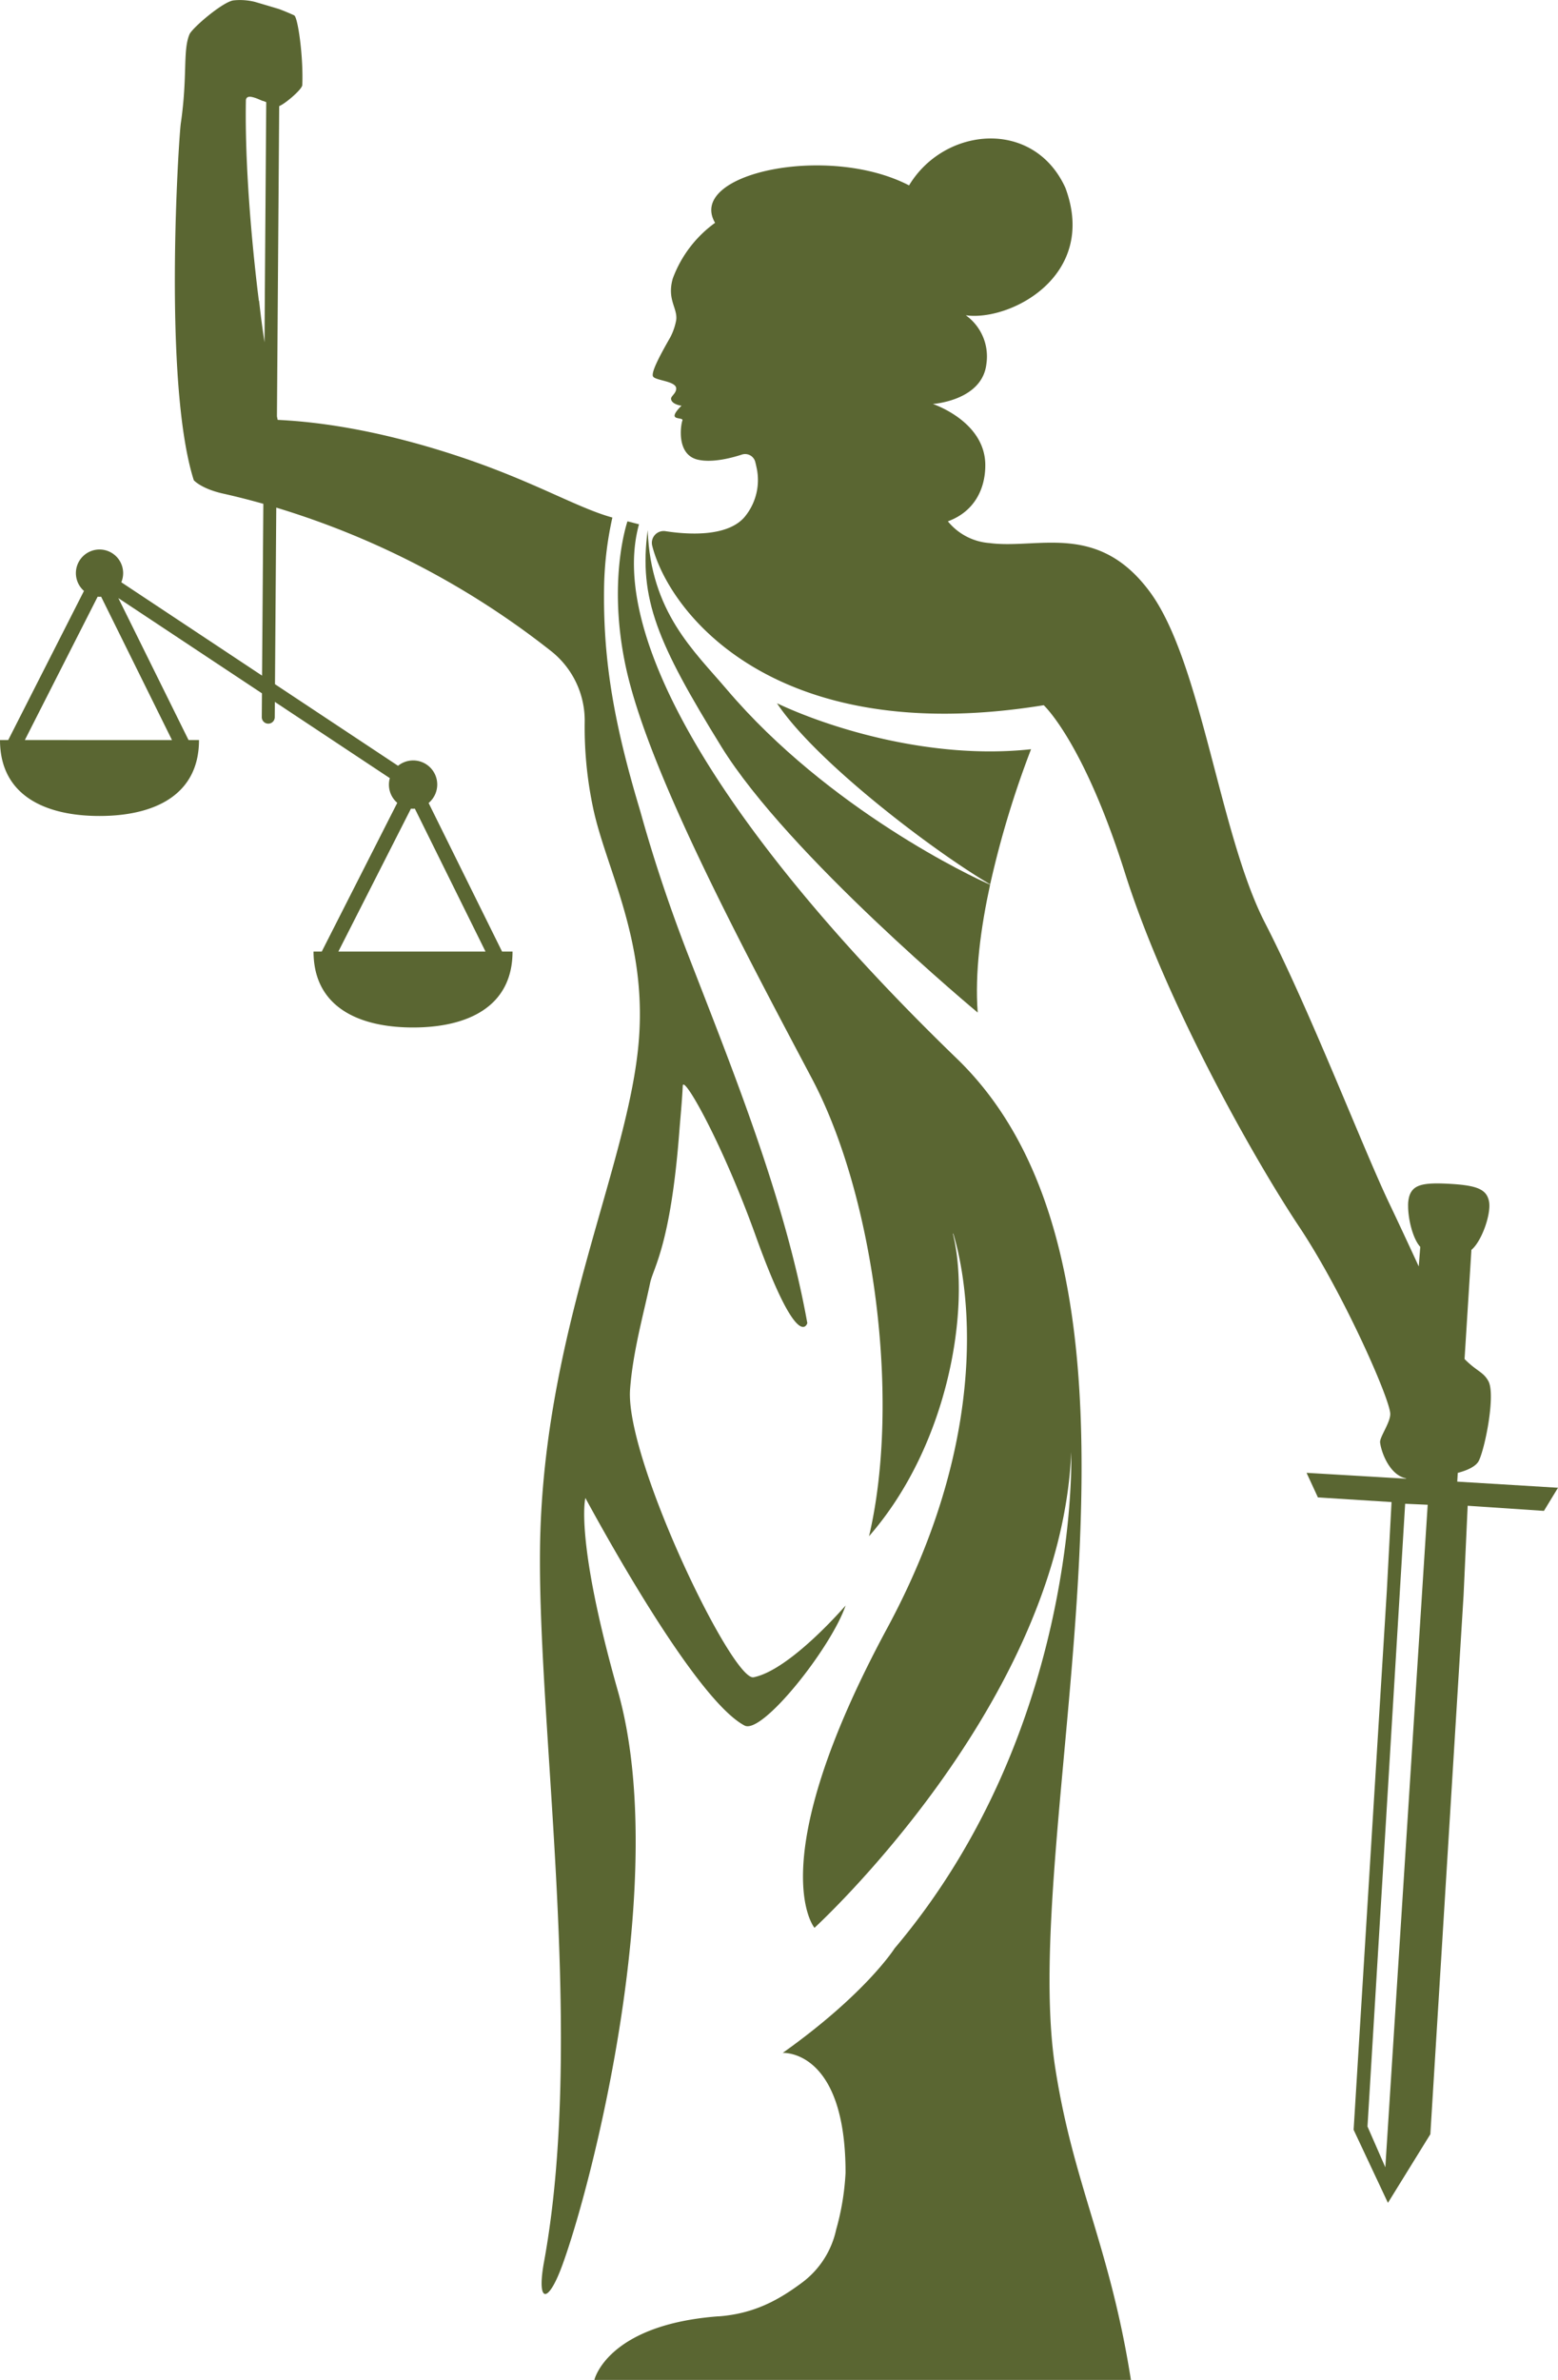 <?xml version="1.0" encoding="UTF-8"?>
<svg xmlns="http://www.w3.org/2000/svg" xmlns:xlink="http://www.w3.org/1999/xlink" id="icon-justizia" width="243.519" height="371.703" viewBox="0 0 243.519 371.703">
  <defs>
    <clipPath id="clip-path">
      <rect id="Rechteck_674" data-name="Rechteck 674" width="243.519" height="371.703" fill="#5a6632"></rect>
    </clipPath>
  </defs>
  <g id="Gruppe_2149" data-name="Gruppe 2149" transform="translate(0 0)" clip-path="url(#clip-path)">
    <path id="Pfad_96" data-name="Pfad 96" d="M291.079,342.4a150.1,150.1,0,0,0-6.388,21.1c-8.87-5.189-27.252-19.139-33.323-28.283,8.37,3.948,24.3,8.861,39.711,7.179" transform="translate(-129.924 -225.382)" fill="#5a6632"></path>
    <path id="Pfad_97" data-name="Pfad 97" d="M324.751,308.056c-1.441,6.588-2.424,13.75-1.94,19.98,0,0-29.616-24.6-40.068-41.525-9.977-16.174-12.948-23.1-11.516-33.822.466,12.809,7.218,18.826,12.371,24.89,15.9,18.707,38.571,29.412,41.153,30.478" transform="translate(-169.991 -169.892)" fill="#5a6632"></path>
    <path id="Pfad_98" data-name="Pfad 98" d="M223.175,528.841c5.548-.414,9.414-2.56,13.1-5.317a13.981,13.981,0,0,0,5.27-8.23,39.743,39.743,0,0,0,1.471-8.884c0-19.354-9.823-18.718-9.823-18.718,13.024-9.25,17.487-16.326,17.487-16.326,29.092-34.381,27.611-77.5,27.611-77.5-1.652,39.167-40.134,74.292-40.134,74.292s-8.463-10.05,11.372-46.811c17.735-32.869,11.791-56.858,10.332-61.57-.025-.081-.075-.07-.058,0,2.785,11.359-.545,32.842-13.118,47.22,4.959-21.026.914-52.891-8.926-71.474-11.35-21.434-25.687-48.332-29.114-64.4-2.891-13.556.285-22.635.285-22.635l1.8.469c-5.053,18.2,14.441,49.379,49.7,83.464,36.444,35.234,9.412,119.448,15.364,157.643,2.844,18.249,8.524,27.753,11.824,48.7H203.754s1.982-8.633,19.421-9.933" transform="translate(-110.853 -167.071)" fill="#5a6632"></path>
    <path id="Pfad_99" data-name="Pfad 99" d="M73.94,180.7c-6.477-20.5-12.693-26.182-12.693-26.182C19.086,161.364,2.678,139.99.058,129.625a1.844,1.844,0,0,1,2.05-2.29c3.414.527,9.517.947,12.293-2.108a9.016,9.016,0,0,0,1.937-7.942c-.058-.284-.122-.556-.188-.8a1.632,1.632,0,0,0-2.073-1.112c-1.749.57-4.7,1.315-6.917.791-3.361-.8-2.655-5.388-2.389-6.1.18-.483-1.326-.156-1.216-.842.093-.562,1.083-1.479,1.083-1.479S3.112,107.566,3,106.7c-.058-.46.84-.886.8-1.68-.058-1.12-3.162-1.2-3.6-1.818s1.32-3.758,2.692-6.17A9.415,9.415,0,0,0,3.8,94.381c.26-1.9-1.485-3.17-.53-6.511a18.75,18.75,0,0,1,6.613-8.695l-.006,0C5.391,71.508,27.468,66.733,40.2,73.334c5.513-9.166,19.486-10.492,24.437.385,5.131,13.793-8.7,20.878-15.568,19.9a7.9,7.9,0,0,1,3.217,7.6c-.648,5.75-8.37,6.251-8.37,6.251s8.217,2.7,8.2,9.586c-.006,3.619-1.647,7.2-5.849,8.744a9.263,9.263,0,0,0,6.515,3.393c7.537.993,16.859-3.37,24.992,7.539S88.686,174.618,95.826,188.5s15.273,35.111,19.439,43.838c1.387,2.9,3.026,6.425,4.6,9.83l.237-3.057c-1.146-1.236-1.9-4.27-1.9-6.4a5.164,5.164,0,0,1,.182-1.5c.576-1.815,2.131-2.183,6.4-1.937s5.7.883,6.066,2.753-1.106,6.179-2.754,7.557l-1.071,17.045c1.882,1.914,2.921,1.98,3.726,3.454,1.124,2.047-.452,10.2-1.468,12.386-.42.9-1.734,1.52-3.318,1.943l-.081,1.367,15.748.955-2.2,3.613-11.919-.8-.641,13.973L121.678,377.7l-6.63,10.721-5.362-11.41,5.189-84.178.738-13.863-11.509-.724-1.775-3.842,15.556.918,0-.055c-2.412-.457-3.807-3.729-4.062-5.588-.11-.819,1.589-3.075,1.589-4.464,0-2.247-7.357-18.927-14.233-29.24S80.42,201.2,73.94,180.7m43.8,98.535-5.887,97.258,2.789,6.372,6.62-103.474Z" transform="translate(101.889 -44.378)" fill="#5a6632"></path>
    <path id="Pfad_100" data-name="Pfad 100" d="M341.146,115.578,352.983,92.29a3.692,3.692,0,1,1,5.837-1.352l22,14.581.2-26.834c-2.482-.7-4.595-1.217-6.247-1.584-3.475-.772-4.624-2.1-4.624-2.1-4.859-15.273-2.347-53.551-2.033-55.713,1.086-7.457.292-11.356,1.355-13.918.4-.97,5.1-5.011,6.843-5.306a9.689,9.689,0,0,1,3.4.231c2.918.858,3.751,1.115,3.751,1.115.808.3,1.609.633,2.372.985.587.271,1.457,6.527,1.27,10.89-.023.537-1.679,2.038-2.765,2.791a5.048,5.048,0,0,1-.844.5l-.352,48.442c.072.365.112.557.112.557,3.967.2,13.984.893,28.761,5.852,11.426,3.834,18.1,7.908,23.557,9.4l-.006.026a53.9,53.9,0,0,0-1.287,10.608c-.192,11.08,1.351,20.811,5.451,34.55.121.4.248.844.378,1.31,2.057,7.32,4.489,14.529,7.232,21.621,6.888,17.8,15.2,38.178,18.7,57.7,0,0-1.387,4.956-8.1-13.715-5.183-14.412-11.278-25.14-11.367-23.341-.127,2.586-.37,4.944-.566,7.473-1.355,17.42-4.05,20.96-4.538,23.316-.935,4.516-2.7,10.69-3.132,16.619-.794,10.843,16,45.622,19.306,44.96,5.741-1.148,14.381-11.207,14.381-11.207-2.257,6.612-13.045,20.2-15.79,18.748-7.132-3.761-20.312-27.138-24.883-35.54,0,0-1.686,6.287,5.087,30.175,8.16,28.779-3.8,76.24-8.678,89.611-2.293,6.287-4.049,5.94-2.874-.476,6.652-36.318-1.46-86.361-.567-114.055,1.058-32.795,14.017-57.919,15.416-77.094,1.142-15.64-5.2-26.532-7.18-35.947a60.762,60.762,0,0,1-1.311-13.326,13.836,13.836,0,0,0-5.134-11.062A130.255,130.255,0,0,0,383.04,79.278l-.2,27.578L402.073,119.6a3.762,3.762,0,0,1,4.779,5.811l11.48,23.2h1.637c0,8.589-6.962,11.86-15.551,11.86s-15.552-3.271-15.552-11.86h1.287l11.8-23.225a3.736,3.736,0,0,1-1.162-3.856L382.82,109.621l-.017,2.362a1.014,1.014,0,1,1-2.027-.015l.027-3.684L358.357,93.41l10.97,22.168h1.637c0,8.589-6.963,11.86-15.552,11.86s-15.552-3.271-15.552-11.86Zm51.6,33.034h23L404.7,126.293c-.095.007-.19.015-.286.015s-.216-.008-.322-.016ZM381.2,53.471l.272-37.476h0l-.007-.048c-.175-.066-.347-.133-.514-.2,0,.01,0,.02,0,.03l-.914-.384c-.936-.345-1.606-.472-1.744.2-.252,13.338,1.763,29.263,2.024,31.364l.037.026c.12,1.058.232,2.006.328,2.773l0,0c.025.187.05.375.075.56h0c.033.253.064.48.091.673q.178,1.288.353,2.486m-14.459,62.108L355.664,93.191c-.084.006-.168.013-.254.013s-.192-.007-.287-.014l-11.38,22.388Z" transform="translate(-339.859 0.001)" fill="#5a6632"></path>
  </g>
</svg>
